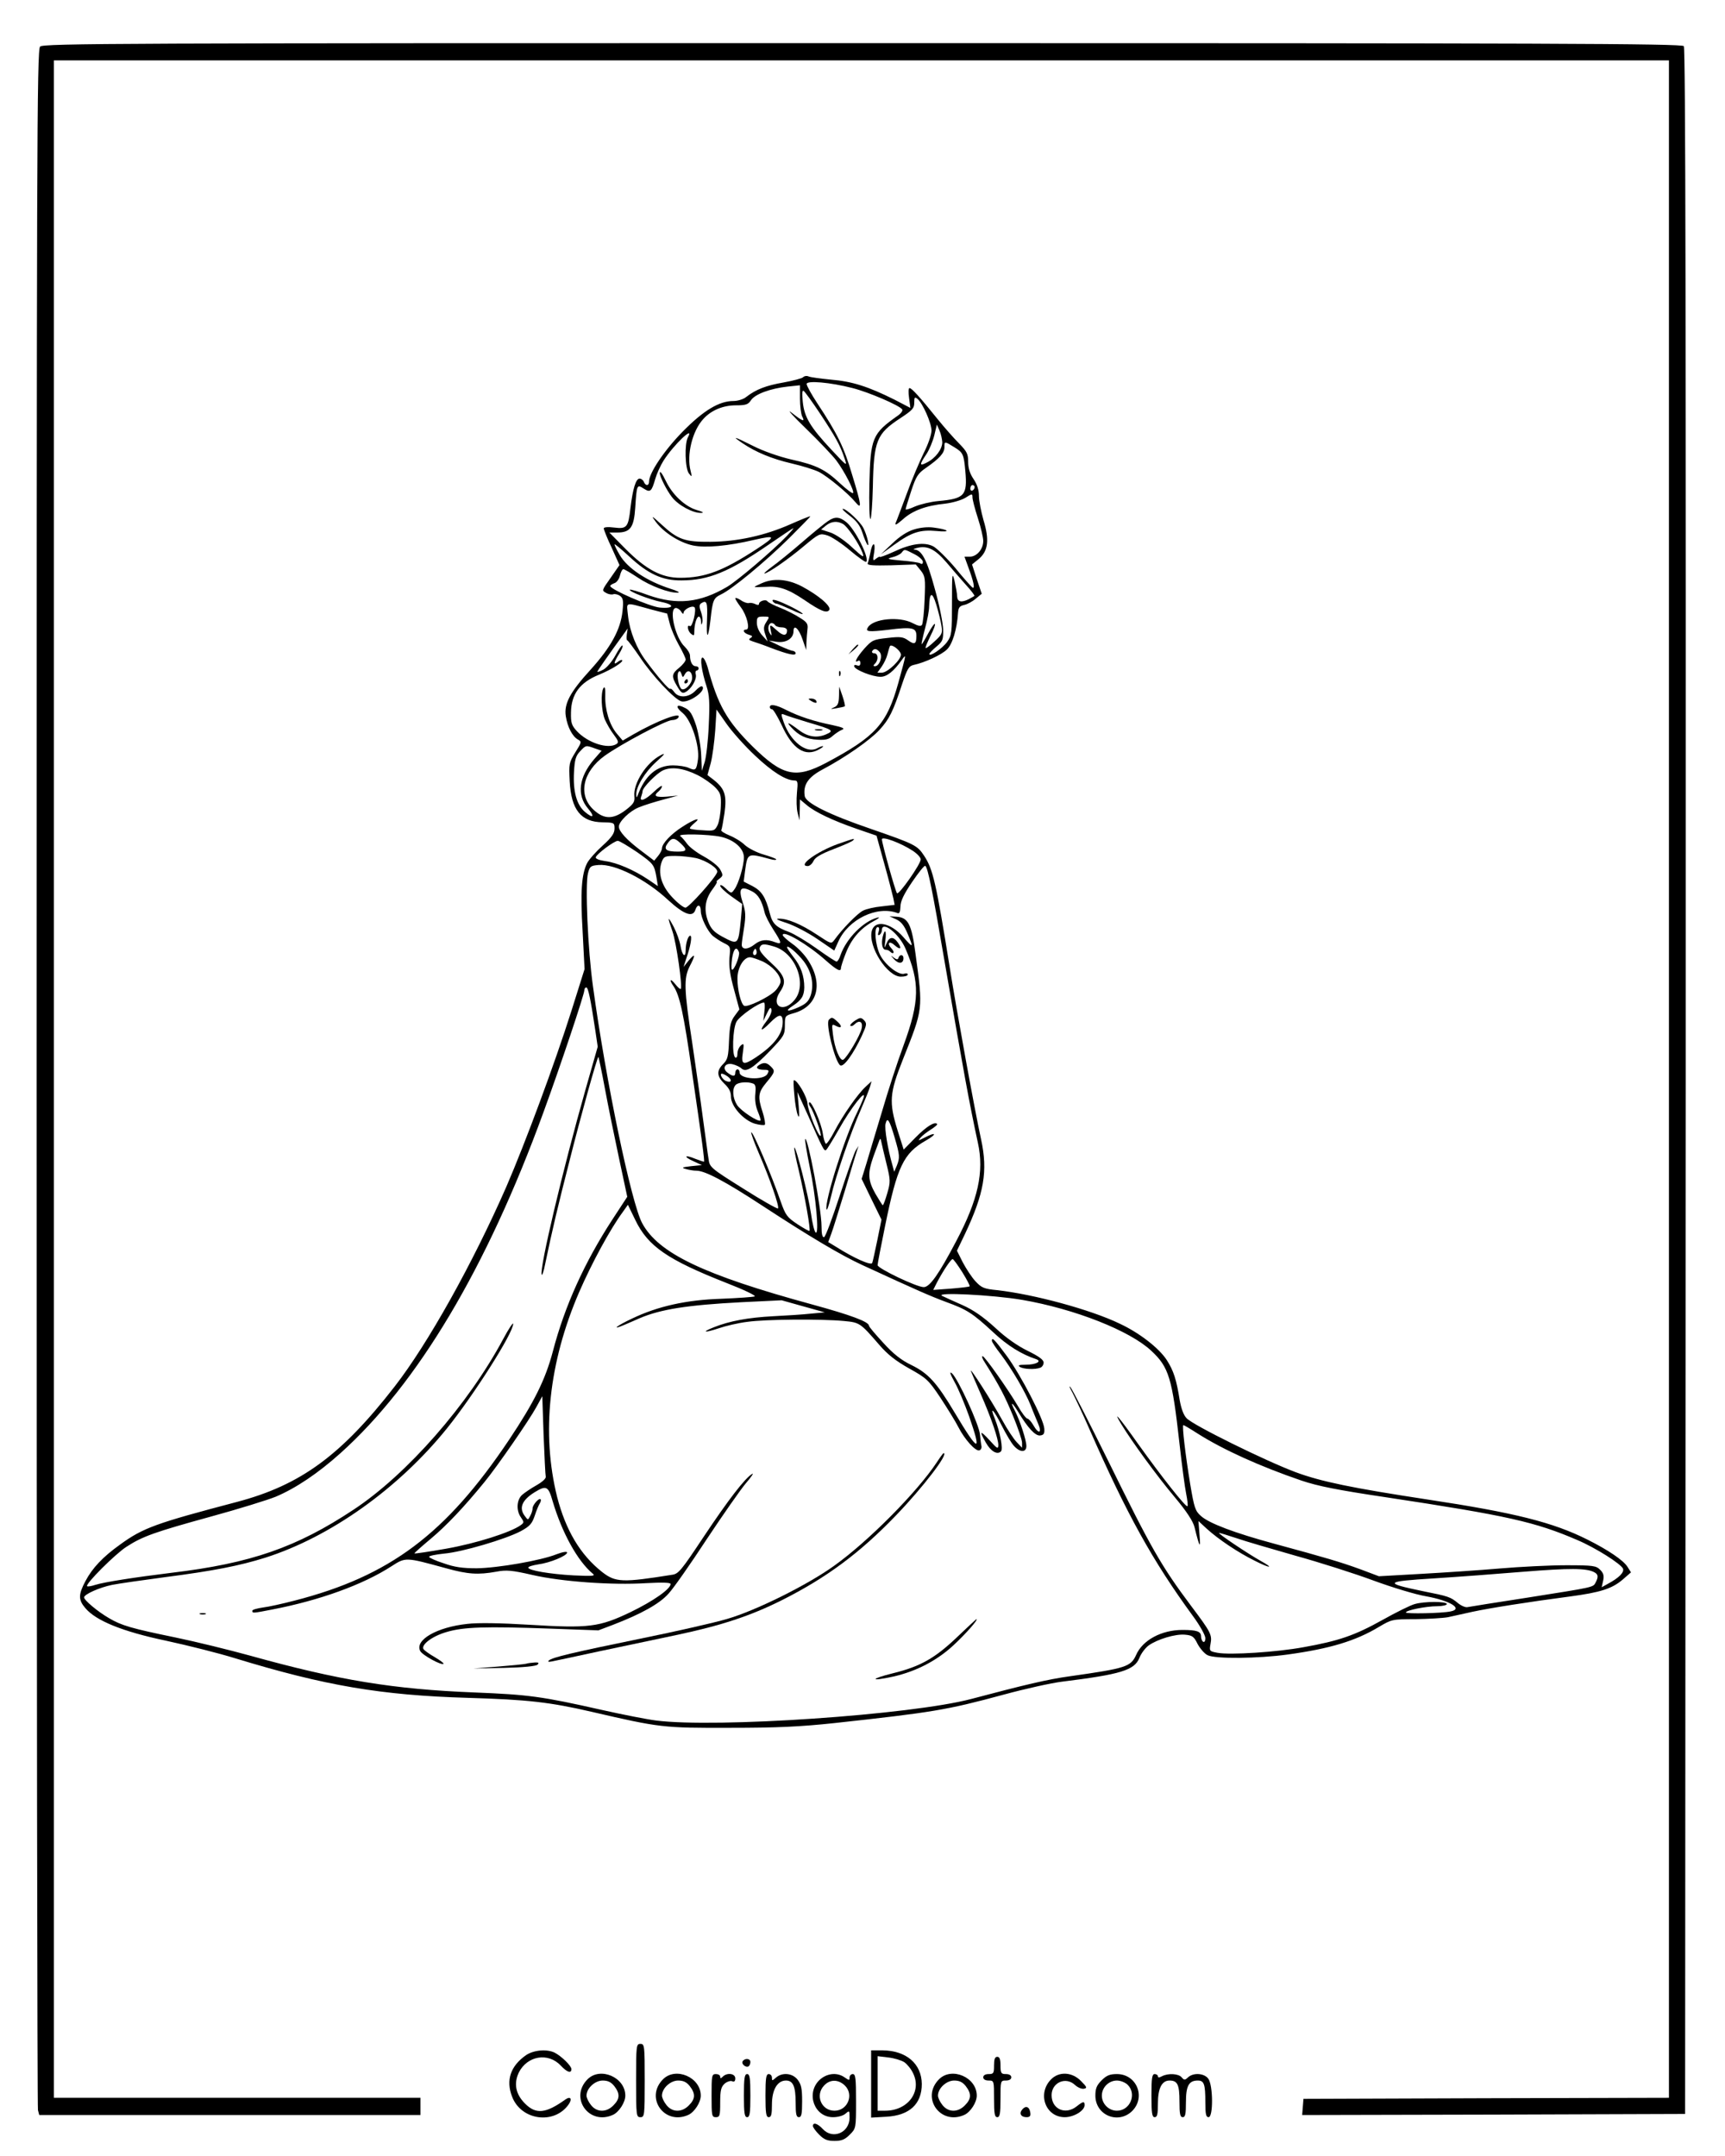 <?xml version="1.0" standalone="no"?>
<!DOCTYPE svg PUBLIC "-//W3C//DTD SVG 20010904//EN"
 "http://www.w3.org/TR/2001/REC-SVG-20010904/DTD/svg10.dtd">
<svg version="1.0" xmlns="http://www.w3.org/2000/svg"
 width="800pt" height="1000pt" viewBox="0 0 800 1000"
 preserveAspectRatio="xMidYMid meet">

<g transform="translate(0,1000) scale(0.1,-0.1)"
fill="#000000" stroke="none">
<path d="M186 9784 c-15 -14 -16 -462 -16 -4782 0 -2622 3 -4777 6 -4789 l6
-23 884 0 884 0 0 40 0 40 -850 0 -850 0 0 4725 0 4725 3745 0 3745 0 0 -4725
0 -4725 -847 -2 -848 -3 -3 -38 -3 -37 888 2 888 3 3 4789 c1 3532 -1 4792 -9
4802 -10 12 -628 14 -3810 14 -3439 0 -3799 -1 -3813 -16z"/>
<path d="M3724 8250 c-5 -5 -46 -16 -90 -24 -81 -14 -128 -32 -173 -67 -13
-11 -40 -19 -60 -19 -66 0 -139 -44 -236 -143 -85 -87 -155 -191 -155 -231 0
-20 -16 -21 -24 -1 -3 8 -12 15 -20 15 -17 0 -31 -46 -42 -135 -10 -91 -17
-99 -75 -92 -30 4 -49 2 -49 -4 0 -5 16 -46 37 -90 l36 -80 -41 -59 c-41 -58
-42 -59 -21 -70 11 -7 27 -9 34 -6 7 2 21 -1 31 -8 14 -11 16 -23 11 -71 -9
-85 -54 -167 -148 -271 -95 -104 -124 -158 -115 -216 8 -51 31 -94 56 -108 18
-10 18 -12 -12 -60 -29 -47 -30 -53 -26 -133 7 -133 52 -190 153 -191 53 -1
55 -2 55 -29 0 -22 -13 -41 -55 -79 -31 -28 -63 -64 -72 -81 -26 -51 -32 -134
-21 -317 l9 -175 -61 -194 c-78 -246 -213 -610 -302 -816 -157 -358 -364 -728
-517 -925 -249 -321 -437 -458 -731 -536 -376 -99 -436 -120 -543 -198 -80
-57 -129 -109 -161 -170 -33 -62 -33 -87 0 -125 49 -58 170 -108 374 -151 102
-22 245 -58 319 -81 419 -128 678 -172 1081 -184 276 -8 381 -20 575 -65 315
-73 331 -75 640 -74 218 0 325 5 485 22 457 50 519 60 785 132 99 27 221 54
270 60 273 34 336 53 359 110 8 21 28 47 43 58 41 29 124 54 168 50 34 -3 42
-8 59 -43 12 -22 32 -45 46 -52 35 -18 234 -16 372 3 196 27 315 63 423 128
59 35 62 36 170 36 61 1 128 5 150 9 22 5 73 16 113 25 78 17 268 47 452 71
142 19 196 36 246 79 l38 33 -17 27 c-20 30 -89 77 -185 125 -159 80 -338 125
-742 186 -348 53 -494 83 -612 127 -139 52 -476 218 -505 250 -14 14 -25 45
-32 84 -15 95 -28 136 -60 186 -35 54 -125 125 -217 168 -136 66 -400 137
-570 156 -61 6 -72 11 -100 41 -17 18 -43 58 -59 88 l-27 54 37 77 c89 189
107 292 75 439 -28 127 -113 593 -145 795 -64 398 -78 459 -120 522 -31 47
-43 53 -245 123 -196 67 -304 121 -308 153 -8 52 16 87 81 122 106 56 222 137
266 185 45 49 63 85 105 213 24 71 31 83 54 88 51 11 127 46 153 71 26 24 47
94 52 170 2 25 7 32 28 37 15 3 39 16 54 29 l28 23 -23 68 -22 68 32 26 c43
37 49 88 21 180 -11 39 -21 89 -21 112 0 27 -8 53 -25 78 -17 25 -25 50 -25
80 0 37 -6 48 -42 85 -24 24 -68 74 -98 111 -86 107 -122 146 -132 146 -5 0
-6 -19 -2 -46 l6 -46 -73 38 c-122 61 -197 85 -294 93 -49 5 -97 11 -105 15
-9 4 -20 2 -26 -4z m230 -50 c75 -19 219 -81 230 -99 4 -5 -5 -18 -19 -28
-120 -84 -128 -104 -133 -317 -2 -93 0 -166 5 -163 4 3 9 70 11 148 4 215 17
247 127 319 56 37 65 46 65 72 0 26 2 28 15 18 24 -20 65 -112 65 -147 0 -19
-16 -65 -36 -104 -19 -39 -55 -123 -78 -187 -24 -64 -47 -126 -52 -137 -5 -14
4 -9 33 16 45 41 108 64 197 73 33 4 75 16 93 27 31 20 33 20 33 2 0 -10 11
-53 25 -96 14 -43 25 -91 25 -106 0 -38 -30 -73 -62 -73 l-25 0 17 -47 c25
-67 33 -104 20 -96 -5 3 -42 44 -80 91 -39 46 -85 91 -102 100 -41 21 -103 13
-185 -26 -35 -16 -63 -26 -63 -23 0 3 -7 -1 -17 -8 -15 -13 -16 -10 -9 29 8
52 -9 49 -18 -4 -4 -19 -9 -41 -12 -47 -3 -9 25 -11 109 -9 l114 4 23 -28 c21
-27 22 -37 18 -134 -2 -59 -8 -111 -12 -118 -5 -8 -17 -6 -44 8 -60 32 -182
21 -207 -20 -13 -20 2 -22 95 -11 110 14 130 10 130 -28 0 -38 -8 -43 -39 -21
-22 16 -36 18 -95 11 -66 -7 -72 -10 -108 -50 -36 -41 -50 -70 -28 -56 6 3 10
-1 10 -10 0 -12 -5 -15 -16 -11 -10 4 -14 1 -12 -6 6 -16 84 -47 121 -47 29
-1 62 25 100 79 21 29 21 31 -17 -108 -53 -190 -105 -248 -334 -370 -142 -75
-202 -62 -342 76 -119 118 -161 191 -209 370 -7 23 -17 42 -23 42 -13 0 -4
-64 19 -134 13 -40 15 -75 10 -180 -3 -72 -12 -149 -19 -171 l-13 -40 -3 70
c-1 39 -12 101 -23 138 -18 54 -28 71 -51 83 -42 22 -49 7 -11 -24 40 -34 78
-152 70 -214 -7 -50 -11 -54 -42 -40 -14 7 -48 12 -74 12 -75 0 -130 -47 -164
-140 -4 -11 -6 -10 -6 4 -2 36 40 105 92 152 41 37 45 43 21 31 -66 -34 -128
-130 -122 -190 3 -26 -4 -36 -40 -64 -58 -44 -100 -44 -148 0 -75 68 -53 177
51 252 74 53 284 165 312 165 12 0 25 5 29 12 18 29 -97 -14 -210 -79 l-48
-28 -28 33 c-34 41 -55 111 -53 176 1 32 -2 44 -8 35 -14 -22 -10 -106 6 -146
9 -20 27 -52 42 -71 21 -28 23 -36 12 -43 -39 -25 -132 5 -183 59 -25 27 -29
39 -28 87 1 85 41 140 131 176 58 24 114 59 106 67 -2 3 -11 -1 -20 -8 -21
-17 -19 -3 6 37 12 19 19 36 16 39 -3 3 -18 -18 -33 -46 -15 -28 -41 -58 -56
-66 -15 -8 -28 -12 -28 -10 0 4 52 78 123 176 l18 25 -4 -27 c-2 -16 -1 -28 2
-28 3 0 29 -35 58 -77 56 -85 162 -198 193 -206 35 -9 117 49 97 69 -4 4 -18
-5 -31 -19 -31 -33 -78 -36 -99 -7 -8 11 -16 18 -19 15 -5 -5 -58 56 -111 128
-45 59 -76 138 -84 207 -7 72 -22 68 111 32 l70 -18 12 -46 c6 -25 26 -71 43
-101 17 -30 31 -60 31 -66 0 -7 -13 -24 -30 -38 -36 -29 -37 -40 -9 -87 17
-29 24 -34 38 -26 27 14 53 59 48 81 -3 10 -1 19 4 19 5 0 9 5 9 10 0 6 -6 10
-14 10 -15 0 -26 21 -26 49 0 10 -11 28 -24 41 -45 41 -76 180 -41 180 7 0 19
-8 24 -17 6 -10 11 -13 11 -6 0 16 40 37 51 26 10 -10 -10 -95 -22 -87 -15 9
-10 -23 6 -36 13 -10 15 -9 15 11 0 34 11 69 21 69 5 0 10 -10 10 -22 1 -18 2
-19 6 -5 3 10 0 32 -6 49 -9 24 -8 34 1 40 26 16 30 6 27 -76 -4 -94 5 -94 16
-1 10 92 14 101 49 118 51 24 200 147 314 259 56 56 101 102 100 103 -2 2 -43
-15 -93 -37 -118 -52 -244 -80 -370 -81 -119 -1 -151 10 -227 80 -47 43 -50
44 -27 13 37 -50 111 -97 173 -110 58 -12 160 -3 284 26 101 23 102 17 12 -42
-156 -102 -240 -134 -356 -134 -86 0 -158 38 -254 135 l-74 75 36 0 c61 0 78
23 84 115 7 108 8 109 39 89 31 -20 37 -14 54 45 7 24 24 62 38 84 47 74 146
168 113 108 -16 -31 -13 -144 5 -167 14 -18 15 -17 8 11 -20 75 8 188 60 243
37 40 91 62 150 62 47 0 57 4 70 24 19 28 89 54 170 63 l57 6 0 -62 c0 -34 5
-71 10 -82 15 -28 3 -24 -49 17 -25 20 4 -13 65 -72 62 -60 125 -127 142 -149
39 -52 86 -144 78 -152 -3 -3 -30 17 -59 44 -69 65 -110 86 -228 112 -56 13
-130 39 -175 62 -92 46 -103 49 -50 13 61 -41 134 -72 229 -94 48 -11 105 -29
125 -39 41 -21 135 -99 169 -140 31 -37 29 -17 -16 130 -37 125 -67 187 -161
329 -27 41 -49 81 -49 89 -1 17 109 8 213 -19z m-151 -118 c74 -112 93 -147
113 -206 14 -41 14 -41 -61 39 -97 104 -125 150 -132 221 -4 39 -3 55 4 51 6
-4 40 -51 76 -105z m567 -133 c0 -32 -31 -74 -71 -94 -36 -19 -36 -11 -3 38
14 21 30 60 37 88 l12 50 12 -28 c7 -15 12 -40 13 -54z m57 -24 c39 -24 43
-32 50 -111 10 -112 -4 -127 -125 -138 -35 -3 -84 -15 -108 -25 -24 -11 -44
-17 -44 -13 0 4 12 42 26 85 22 67 31 81 67 106 65 45 87 70 87 97 0 28 0 28
47 -1z m93 -184 c0 -6 -4 -13 -10 -16 -5 -3 -10 1 -10 9 0 9 5 16 10 16 6 0
10 -4 10 -9z m-871 -227 c-66 -69 -231 -209 -277 -236 -126 -74 -232 -85 -364
-39 -45 17 -84 28 -87 26 -7 -8 92 -46 146 -57 65 -13 59 -32 -8 -26 -47 5
-228 84 -229 100 0 4 9 9 19 13 11 3 22 19 26 35 4 17 11 30 16 30 5 0 35 -18
67 -39 56 -38 145 -72 186 -70 12 0 -4 9 -34 18 -109 35 -200 95 -236 157 -13
22 -24 44 -24 49 0 4 30 -21 67 -55 88 -82 154 -113 244 -112 125 0 221 40
404 166 61 42 112 76 114 76 3 0 -11 -16 -30 -36z m739 -121 c26 -31 67 -78
91 -105 24 -26 42 -50 40 -52 -2 -2 -14 -8 -26 -15 -34 -17 -53 -13 -54 12 0
12 -6 44 -12 72 -11 45 -12 35 -12 -100 0 -141 -1 -152 -23 -183 -22 -30 -82
-71 -82 -55 0 3 15 19 33 34 29 24 32 32 31 80 -1 30 -18 115 -39 189 -36 133
-60 179 -94 181 -9 1 -2 4 14 8 47 11 82 -7 133 -66z m-148 37 c22 -11 40 -27
40 -36 0 -10 -5 -12 -12 -7 -7 4 -47 10 -88 13 -64 6 -70 8 -43 15 18 4 38 14
44 21 14 18 12 18 59 -6z m126 -332 c6 -35 3 -41 -32 -73 -20 -19 -39 -33 -41
-31 -3 2 8 27 22 56 34 68 25 77 -11 11 -15 -28 -28 -50 -30 -49 -1 2 6 35 16
73 11 39 19 84 19 102 2 67 14 71 33 9 10 -33 21 -77 24 -98z m-188 -132 c5
-22 -61 -86 -88 -86 l-21 0 20 28 c11 16 23 41 27 58 4 16 9 33 11 37 7 12 47
-18 51 -37z m-98 9 c15 -18 -1 -65 -22 -65 -9 0 -9 3 0 12 17 17 15 48 -4 48
-8 0 -12 5 -9 10 9 14 21 12 35 -5z m-903 -101 c13 23 33 12 33 -18 0 -26 -33
-61 -49 -52 -13 9 -24 63 -15 78 5 8 9 6 14 -7 6 -19 7 -19 17 -1z m324 -378
c80 -76 143 -115 182 -116 17 0 18 -6 13 -57 -3 -32 -2 -74 3 -93 l9 -35 1 48
1 49 30 -25 c38 -33 122 -73 235 -112 l90 -31 36 -130 c20 -71 38 -143 42
-160 l6 -31 -60 -7 c-33 -3 -72 -12 -87 -20 -26 -13 -97 -86 -132 -135 -15
-20 -15 -20 -80 23 -74 49 -138 76 -178 75 -18 0 -7 -6 36 -20 34 -11 98 -44
142 -74 l79 -54 19 42 c46 103 180 168 274 132 9 -4 13 5 14 30 0 25 16 58 54
114 30 44 57 78 61 75 12 -7 34 -117 88 -434 90 -522 116 -665 156 -850 30
-135 1 -265 -100 -456 -81 -154 -123 -214 -151 -214 -33 0 -214 87 -214 102 0
7 16 90 35 183 56 274 85 336 189 395 54 31 48 42 -7 13 -30 -15 -31 -15 -18
0 7 9 29 26 48 38 19 12 32 23 29 26 -12 12 -51 -13 -101 -64 l-54 -55 -28 88
c-41 132 -38 173 24 329 95 239 94 231 59 490 -18 138 -34 169 -87 173 l-34 2
31 -14 c22 -10 37 -28 52 -64 30 -70 28 -72 -19 -18 -59 67 -132 81 -146 28
-18 -72 72 -212 135 -212 18 0 32 4 32 10 0 5 -7 7 -15 4 -26 -10 -91 41 -114
88 -22 46 -29 128 -10 128 6 0 8 -9 4 -21 -5 -15 -4 -19 4 -15 6 4 11 14 11
22 0 46 79 -16 109 -85 68 -158 66 -245 -8 -448 -29 -78 -74 -217 -101 -310
-28 -92 -60 -200 -72 -240 l-22 -71 46 -95 46 -94 -19 -94 c-11 -52 -21 -100
-24 -107 -5 -13 -86 23 -166 74 l-38 23 14 38 c8 21 36 112 64 203 27 91 52
174 56 185 l7 20 -13 -20 c-7 -11 -40 -105 -74 -209 -34 -104 -66 -191 -73
-194 -8 -2 -12 13 -12 50 0 79 -64 418 -76 405 -2 -2 7 -60 21 -128 29 -139
45 -316 28 -306 -6 4 -16 44 -22 89 -12 83 -70 312 -77 305 -3 -2 7 -51 21
-108 28 -119 55 -272 49 -278 -2 -2 -27 12 -56 31 -48 32 -55 42 -77 104 -43
125 -130 329 -137 322 -2 -3 13 -45 34 -94 52 -120 98 -252 90 -259 -3 -3 -76
38 -161 92 -153 96 -156 99 -161 138 -4 22 -15 110 -27 195 -11 85 -34 241
-49 345 -38 247 -39 298 -12 352 29 55 27 65 -4 28 l-24 -30 13 40 c20 57 28
105 18 105 -10 0 -21 -35 -21 -67 0 -39 -17 -25 -24 20 -4 23 -18 62 -31 87
-29 55 -31 50 -6 -21 18 -53 47 -256 38 -266 -3 -2 -14 8 -26 23 -23 29 -29
20 -7 -11 28 -41 47 -128 85 -395 48 -328 59 -414 56 -418 -1 -1 -19 5 -40 13
-50 21 -58 11 -9 -11 l39 -18 -50 -5 c-42 -5 -46 -7 -25 -13 14 -4 36 -8 50
-8 40 0 134 -50 305 -162 220 -144 365 -230 465 -276 258 -119 313 -143 388
-171 96 -35 122 -51 220 -142 64 -60 130 -101 197 -123 29 -10 0 -26 -50 -26
-30 0 -36 -3 -25 -10 17 -11 70 -13 94 -4 9 3 16 14 16 24 0 13 -22 29 -73 54
-47 23 -101 60 -152 108 -56 51 -101 82 -150 104 -38 17 -81 36 -95 43 -40 19
235 5 370 -18 244 -42 500 -143 599 -236 82 -76 97 -126 131 -430 11 -99 25
-204 31 -233 6 -30 9 -56 6 -58 -7 -7 -121 138 -229 289 -89 126 -121 162 -77
90 48 -79 166 -241 246 -336 57 -68 86 -113 93 -141 23 -94 29 -103 23 -36
l-5 65 39 -36 c54 -49 145 -110 222 -148 71 -36 93 -37 28 -1 -59 33 -204 130
-193 130 4 0 40 -11 79 -24 40 -14 164 -50 276 -82 112 -31 275 -83 361 -115
87 -32 196 -65 244 -73 111 -20 173 -58 114 -70 -40 -9 -208 -12 -208 -5 0 10
93 29 145 29 25 0 45 5 45 10 0 13 -105 13 -149 0 -19 -5 -86 -38 -150 -74
-129 -72 -203 -97 -365 -126 -124 -23 -342 -37 -400 -26 -37 7 -38 8 -32 41 8
42 2 54 -89 175 -140 187 -186 268 -386 675 -87 176 -165 329 -174 340 -9 11
-5 0 9 -25 13 -25 49 -101 79 -170 173 -394 292 -609 479 -865 32 -43 58 -90
58 -103 0 -13 -4 -20 -10 -17 -5 3 -10 14 -10 25 0 23 -19 30 -86 30 -97 0
-185 -47 -215 -116 -25 -55 -47 -62 -308 -99 -102 -14 -207 -39 -456 -105
-279 -74 -1186 -136 -1463 -100 -40 5 -153 27 -251 49 -279 63 -340 71 -591
81 -375 15 -628 56 -1041 171 -98 27 -253 65 -345 84 -204 42 -250 55 -309 90
-52 30 -115 83 -115 96 0 14 71 46 130 58 30 6 141 22 247 36 224 29 345 53
463 90 302 96 618 321 843 600 126 157 307 442 307 485 0 8 -21 -23 -46 -70
-163 -305 -447 -629 -694 -792 -264 -175 -476 -249 -845 -293 -171 -21 -312
-43 -353 -56 -18 -6 -36 -9 -38 -6 -10 9 131 150 183 183 74 48 130 68 392
140 128 35 263 77 300 92 94 40 195 108 299 201 359 322 679 859 942 1581 79
216 190 548 190 567 0 7 4 13 9 13 9 0 20 -54 42 -200 l11 -75 -57 -200 c-105
-370 -213 -826 -203 -857 2 -6 10 15 16 48 34 163 59 268 113 479 53 211 127
476 134 483 1 1 15 -64 30 -145 15 -81 45 -228 66 -326 l38 -178 -70 -107
c-128 -197 -220 -399 -275 -610 -35 -132 -87 -236 -203 -410 -293 -437 -552
-632 -995 -746 -54 -14 -121 -29 -147 -32 -27 -4 -49 -10 -49 -15 0 -12 2 -12
94 6 217 42 418 114 551 200 67 43 64 43 254 -9 101 -28 148 -31 232 -16 47 9
72 7 168 -15 135 -31 368 -48 528 -38 76 4 113 3 113 -4 0 -23 -80 -79 -185
-130 -146 -70 -193 -76 -470 -59 -132 8 -239 10 -288 4 -141 -15 -245 -75
-218 -126 10 -19 99 -68 108 -59 2 3 -16 16 -41 31 -25 14 -48 31 -52 37 -12
20 40 60 106 79 79 24 181 27 485 16 l220 -8 66 25 c133 51 219 99 260 146 23
25 102 138 176 251 75 113 156 229 181 259 26 30 39 50 31 45 -33 -18 -113
-123 -225 -291 -103 -155 -117 -173 -146 -177 -232 -37 -263 -36 -326 13 -101
80 -168 193 -208 347 -74 296 -39 625 102 951 59 136 145 294 202 371 l24 34
34 -70 c59 -123 150 -185 424 -293 80 -31 138 -59 130 -62 -8 -3 -78 -8 -155
-11 -162 -5 -295 -35 -412 -91 -75 -35 -102 -58 -35 -29 20 9 52 22 69 30 96
41 220 61 471 74 l187 9 100 -28 100 -28 -65 -6 c-36 -4 -114 -9 -175 -12
-114 -6 -202 -22 -274 -51 -61 -24 -44 -27 22 -5 32 11 91 25 133 30 83 12
341 14 447 4 74 -7 76 -8 165 -111 39 -45 76 -74 138 -109 81 -45 90 -53 146
-137 32 -49 70 -110 83 -136 29 -57 80 -113 97 -107 7 2 11 11 10 18 -2 8 -5
32 -7 54 -3 45 -103 263 -131 286 -12 9 -7 -5 13 -41 17 -30 47 -102 67 -158
61 -175 45 -171 -66 15 -83 139 -122 183 -202 222 -46 22 -84 52 -130 103 -36
39 -66 74 -66 79 0 18 -82 49 -265 99 -502 137 -712 237 -787 377 -50 93 -168
657 -228 1098 -24 170 -37 473 -23 525 8 32 13 35 49 38 76 6 219 -66 322
-162 74 -68 115 -83 127 -46 9 28 25 25 25 -5 0 -31 31 -94 56 -116 11 -9 33
-24 51 -33 31 -15 31 -17 26 -68 -3 -38 2 -79 21 -147 l25 -93 -22 -30 c-18
-24 -23 -46 -26 -114 -3 -74 -6 -88 -27 -109 -32 -32 -30 -57 6 -92 21 -20 30
-37 30 -60 0 -44 58 -109 111 -125 22 -6 42 -8 46 -5 3 4 -1 30 -10 58 -24 73
-21 92 18 139 40 48 41 53 19 74 -18 18 -32 20 -54 6 -19 -12 -7 -22 24 -22
22 0 24 -3 15 -19 -16 -31 -129 -25 -129 7 0 8 -4 14 -10 14 -5 0 -10 -7 -10
-15 0 -19 -11 -19 -35 -1 -28 20 -13 48 22 40 16 -4 34 -12 42 -20 21 -19 54
1 134 84 63 66 67 73 67 116 0 44 1 45 39 56 111 30 141 133 70 244 -16 26
-49 61 -74 78 -25 18 -45 36 -45 41 0 25 116 -43 199 -117 51 -45 71 -56 71
-36 0 5 9 35 21 65 26 69 68 118 128 151 25 13 35 22 21 18 -65 -16 -145 -97
-172 -174 -5 -17 -14 -30 -18 -30 -5 0 -46 27 -92 60 -46 33 -103 67 -128 77
-61 22 -78 39 -90 87 -19 75 -38 104 -80 126 l-41 21 6 47 c12 87 10 86 118
57 15 -4 27 -5 27 -1 0 3 -26 13 -57 22 -32 9 -71 29 -88 44 -16 16 -49 36
-72 45 -24 10 -41 21 -38 25 3 4 9 40 15 79 11 82 2 112 -49 153 l-30 23 15
55 c8 30 17 99 21 152 l6 97 47 -67 c26 -37 85 -103 131 -146z m-743 33 l32
-11 -35 -40 c-71 -83 -81 -166 -28 -228 33 -39 24 -48 -14 -16 -39 33 -56 96
-51 185 3 57 8 75 28 96 27 29 27 29 68 14z m477 -124 c30 -15 66 -41 82 -57
25 -26 28 -36 26 -88 -1 -33 -8 -72 -15 -87 -13 -26 -17 -28 -68 -24 -30 1
-57 5 -60 8 -3 3 6 13 19 24 38 31 4 22 -53 -15 -54 -34 -96 -79 -96 -101 0
-7 -8 -23 -18 -35 l-18 -22 -62 47 c-65 49 -102 89 -102 111 0 23 50 72 92 89
24 10 75 26 113 36 l70 19 -52 -5 c-54 -4 -65 3 -38 25 8 7 15 17 15 23 0 6
-17 -6 -38 -26 -39 -38 -69 -49 -58 -21 3 9 6 20 6 24 0 17 65 83 95 97 40 18
95 10 160 -22z m107 -286 c63 -14 108 -54 108 -96 0 -38 -25 -123 -44 -148
-14 -20 -15 -20 -40 4 -14 14 -26 19 -26 13 0 -7 23 -29 51 -49 l51 -36 -6
-71 c-12 -120 -12 -120 -87 -80 -38 21 -52 36 -65 70 -21 55 -14 104 21 150
14 19 23 34 19 34 -4 0 1 6 12 14 18 14 18 17 4 43 -9 16 -41 41 -75 60 -32
17 -68 44 -79 60 -11 15 -25 31 -31 35 -16 12 129 9 187 -3z m891 -65 c20 -13
37 -31 37 -40 0 -22 -102 -167 -110 -157 -8 9 -70 232 -70 250 0 16 88 -17
143 -53z m-1076 34 c32 -30 29 -38 -14 -38 -54 0 -67 11 -47 38 19 28 32 28
61 0z m-203 -40 c78 -55 80 -58 91 -120 l6 -38 -44 30 c-67 45 -146 79 -200
86 -28 4 -46 11 -44 18 5 16 86 76 102 76 8 0 47 -24 89 -52z m274 -28 c50
-12 105 -49 98 -66 -11 -29 -132 -164 -147 -164 -9 0 -37 22 -62 49 -50 53
-67 113 -48 164 10 25 15 27 63 27 29 0 72 -5 96 -10z m261 -155 c27 -14 44
-42 57 -97 3 -14 21 -50 40 -79 41 -64 42 -71 8 -59 -38 15 -66 12 -94 -10
-31 -25 -60 -26 -60 -2 0 9 5 46 11 81 8 53 7 74 -6 113 -22 68 -11 82 44 53z
m100 -255 c101 -29 157 -176 95 -249 -51 -61 -111 -28 -67 38 33 48 25 75 -44
138 -38 35 -54 56 -50 67 7 19 19 20 66 6z m138 -68 c37 -49 49 -107 33 -158
-10 -29 -22 -40 -57 -56 -52 -23 -66 -19 -26 7 41 27 52 46 53 85 0 53 -16 99
-50 141 -16 21 -30 41 -30 45 0 14 46 -25 77 -64z m-300 42 c6 -16 -24 -90
-33 -81 -3 3 -2 26 1 51 7 47 21 59 32 30z m79 -11 c-10 -10 -19 5 -10 18 6
11 8 11 12 0 2 -7 1 -15 -2 -18z m30 -32 c45 -21 84 -63 84 -93 0 -10 -11 -30
-25 -44 -30 -30 -130 -78 -144 -69 -15 9 -31 74 -31 126 0 51 29 99 58 99 9 0
35 -9 58 -19z m9 -233 l-5 -43 17 35 c13 27 17 31 21 17 2 -10 -8 -34 -23 -53
-36 -47 -27 -52 15 -9 42 43 60 45 60 5 0 -56 -39 -107 -124 -164 -59 -39 -70
-35 -61 21 6 42 5 46 -9 34 -9 -8 -16 -24 -16 -38 0 -14 -4 -21 -10 -18 -16
10 -12 132 5 165 13 26 104 90 128 90 4 0 5 -19 2 -42z m-169 -302 c21 -16 16
-30 -9 -20 -16 6 -32 34 -19 34 5 0 17 -6 28 -14z m117 -32 c11 -4 13 -16 10
-47 -3 -27 1 -57 11 -81 9 -22 15 -41 13 -43 -10 -9 -92 45 -109 72 -21 34
-23 76 -6 93 13 13 56 16 81 6z m656 -250 c24 -82 25 -93 10 -131 l-12 -28 -8
30 c-21 72 -38 172 -32 193 8 33 18 18 42 -64z m-38 -121 c19 -77 19 -85 4
-137 -9 -31 -18 -56 -21 -56 -2 0 -17 24 -34 53 -35 62 -37 95 -9 174 12 32
24 65 27 73 4 11 6 10 9 -5 2 -11 13 -57 24 -102z m352 -504 c21 -34 36 -63
34 -65 -2 -3 -41 -7 -87 -11 l-82 -6 17 34 c29 55 65 109 73 109 4 0 24 -28
45 -61z m-1932 -948 c2 -8 -15 -24 -43 -40 -25 -14 -56 -35 -67 -45 -25 -23
-28 -72 -5 -104 15 -22 15 -24 -1 -36 -47 -34 -209 -85 -345 -109 -80 -14
-146 -24 -148 -22 -2 1 33 32 76 68 74 62 155 148 248 262 60 73 209 289 241
348 l28 51 6 -180 c4 -98 8 -185 10 -193z m3023 200 c120 -76 291 -153 481
-218 77 -26 167 -44 395 -78 562 -85 690 -114 885 -198 85 -36 203 -111 212
-133 6 -17 -18 -42 -70 -70 l-29 -16 7 31 c5 23 1 35 -14 50 -19 19 -33 21
-158 21 -76 0 -214 -7 -308 -15 -93 -8 -258 -19 -365 -25 l-195 -11 -85 32
c-93 34 -165 55 -397 118 -189 51 -307 96 -344 130 -26 23 -31 39 -49 146 -22
134 -39 275 -32 275 3 0 32 -17 66 -39z m-2991 -314 c43 -145 115 -277 186
-336 14 -11 0 -12 -89 -8 -109 6 -210 23 -210 36 0 5 21 11 46 15 54 7 134 40
134 55 0 6 -20 3 -49 -8 -72 -29 -274 -64 -371 -65 -64 0 -102 5 -152 23 -38
12 -68 26 -68 30 0 5 31 11 69 15 84 7 286 67 356 104 42 23 52 34 65 72 8 25
19 51 24 58 4 7 6 15 3 18 -7 8 -37 -26 -37 -42 0 -9 -5 -24 -11 -35 -10 -20
-11 -20 -24 -2 -30 38 -15 75 45 112 54 33 63 28 83 -42z m4830 -329 c19 -10
21 -21 7 -48 -12 -23 -6 -21 -315 -70 -143 -22 -268 -42 -278 -44 -10 -3 -30
6 -45 18 -35 29 -43 32 -164 56 -183 38 -177 45 51 59 110 7 298 21 418 31
212 17 289 17 326 -2z"/>
<path d="M3060 7805 c0 -16 32 -79 55 -109 29 -39 98 -76 136 -75 16 0 10 5
-22 14 -53 17 -110 70 -140 132 -19 39 -29 52 -29 38z"/>
<path d="M3942 7607 c31 -24 47 -45 58 -79 8 -26 19 -50 23 -55 11 -11 -2 45
-19 78 -14 29 -79 89 -95 89 -6 0 9 -15 33 -33z"/>
<path d="M3840 7583 c-14 -9 -68 -53 -120 -98 -52 -45 -115 -96 -139 -113 -24
-18 -40 -32 -36 -32 15 0 107 63 182 126 72 60 75 61 109 51 20 -6 67 -37 106
-70 38 -32 72 -56 75 -53 17 16 -52 153 -93 185 -32 25 -52 26 -84 4z m69 -13
c21 -11 74 -90 91 -134 9 -25 4 -23 -48 25 -34 32 -77 61 -101 69 l-43 14 22
18 c25 20 52 23 79 8z"/>
<path d="M4238 7544 c-30 -9 -66 -32 -100 -65 l-53 -50 63 45 c80 58 120 70
196 63 69 -7 57 7 -14 16 -27 4 -64 0 -92 -9z"/>
<path d="M3533 7295 c-18 -8 -33 -15 -33 -17 0 -2 22 -1 50 0 63 5 105 -10
182 -62 73 -50 103 -62 114 -45 10 17 -49 67 -125 108 -66 35 -132 41 -188 16z"/>
<path d="M3410 7225 c0 -5 12 -23 26 -42 28 -37 44 -103 25 -103 -20 0 -12
-17 12 -24 17 -5 19 -8 8 -15 -11 -7 -8 -10 10 -16 13 -4 51 -17 84 -30 79
-30 115 -38 115 -25 0 5 -6 10 -12 11 -7 0 -35 11 -63 24 l-50 24 38 -6 c43
-6 77 16 77 49 0 35 25 13 42 -38 l17 -49 1 35 c1 19 3 48 5 63 3 23 -3 32
-36 52 -21 14 -63 35 -91 46 -29 11 -55 25 -59 30 -7 11 -39 1 -39 -12 0 -6
-7 -6 -17 -1 -10 5 -23 7 -30 5 -6 -2 -23 3 -37 13 -14 9 -26 13 -26 9z m144
-110 c-13 -20 -14 -31 -5 -57 l11 -33 -25 28 c-15 16 -25 40 -25 58 0 26 3 29
30 29 30 0 30 0 14 -25z m41 -15 c3 -5 17 -10 31 -10 14 0 24 -6 24 -14 0 -26
-18 -27 -46 -1 -34 31 -36 31 -29 -2 5 -24 5 -25 -5 -10 -12 19 -7 47 9 47 5
0 13 -4 16 -10z"/>
<path d="M3584 7211 c4 -6 11 -11 17 -11 5 0 36 -13 69 -28 69 -33 71 -23 2
12 -62 31 -97 42 -88 27z"/>
<path d="M3954 6988 l-19 -23 23 19 c21 18 27 26 19 26 -2 0 -12 -10 -23 -22z"/>
<path d="M3891 6874 c0 -11 3 -14 6 -6 3 7 2 16 -1 19 -3 4 -6 -2 -5 -13z"/>
<path d="M3891 6772 c-1 -34 -5 -45 -23 -53 -19 -8 -17 -9 11 -4 19 3 36 7 39
9 2 3 -3 24 -11 48 l-15 43 -1 -43z"/>
<path d="M3760 6750 c20 -13 33 -13 25 0 -3 6 -14 10 -23 10 -15 0 -15 -2 -2
-10z"/>
<path d="M3570 6720 c0 -5 5 -10 11 -10 5 0 25 -33 44 -73 51 -112 109 -150
175 -112 29 16 19 20 -11 4 -49 -26 -122 31 -154 120 -14 40 -14 43 3 36 9 -4
58 -20 108 -35 119 -35 125 -39 83 -57 -41 -17 -82 -11 -123 20 -50 38 -63 42
-36 13 35 -38 68 -54 123 -57 36 -2 52 2 69 18 13 11 32 24 43 28 15 6 5 11
-45 22 -85 17 -154 40 -212 69 -50 26 -78 30 -78 14z"/>
<path d="M3783 6613 c9 -2 23 -2 30 0 6 3 -1 5 -18 5 -16 0 -22 -2 -12 -5z"/>
<path d="M3175 6840 c-3 -5 -1 -10 4 -10 6 0 11 5 11 10 0 6 -2 10 -4 10 -3 0
-8 -4 -11 -10z"/>
<path d="M3885 6085 c-97 -35 -189 -102 -139 -102 9 0 21 11 27 24 7 16 34 32
91 54 45 17 85 35 91 40 12 12 10 12 -70 -16z"/>
<path d="M4094 5656 c-8 -32 -2 -61 13 -61 6 0 15 -3 19 -7 17 -18 26 -6 9 12
-24 26 -11 39 15 15 26 -23 34 -15 14 13 -21 30 -40 28 -53 -5 -10 -25 -10
-23 -5 15 6 45 -2 58 -12 18z"/>
<path d="M4146 5551 c22 -24 44 -21 44 5 0 17 -17 19 -23 2 -3 -10 -8 -10 -23
1 -15 12 -14 10 2 -8z"/>
<path d="M3844 5270 c-16 -16 27 -190 52 -211 15 -12 61 51 101 137 23 51 24
57 10 72 -14 14 -18 13 -42 -2 -15 -10 -24 -20 -21 -24 4 -3 12 0 18 6 23 23
41 14 34 -18 -6 -31 -66 -133 -85 -145 -15 -9 -41 54 -48 117 -6 49 -6 50 15
39 27 -14 29 0 4 22 -22 20 -25 20 -38 7z"/>
<path d="M3684 4921 c3 -38 10 -80 16 -93 7 -17 8 -5 4 42 l-6 65 50 -110 c69
-156 74 -165 83 -159 4 2 31 46 60 97 54 97 128 191 114 146 -4 -13 -18 -44
-30 -69 -57 -114 -151 -411 -142 -449 2 -9 11 18 21 59 21 94 92 299 139 405
19 44 38 91 42 105 l7 25 -27 -25 c-37 -34 -105 -131 -145 -207 -18 -35 -36
-60 -40 -58 -4 3 -11 24 -14 47 -7 49 -53 154 -63 145 -3 -4 -1 -12 4 -19 15
-19 55 -130 49 -136 -9 -8 -58 112 -61 149 -2 32 -47 109 -63 109 -3 0 -2 -31
2 -69z"/>
<path d="M4600 3781 c0 -5 18 -33 41 -62 52 -69 113 -173 138 -235 10 -27 27
-66 35 -86 20 -46 3 -52 -22 -8 -9 16 -22 30 -27 30 -6 0 -26 26 -44 58 -48
81 -154 231 -164 232 -5 0 -1 -13 10 -29 67 -106 94 -158 131 -248 23 -56 42
-112 42 -125 l0 -23 -24 25 c-14 14 -45 61 -69 105 -46 84 -153 251 -144 225
3 -8 23 -55 45 -105 50 -114 82 -209 82 -238 -1 -19 -5 -17 -40 22 -45 49 -50
46 -18 -10 23 -41 53 -58 70 -41 11 11 -4 90 -28 151 -26 63 -6 44 31 -30 21
-41 46 -84 58 -96 28 -31 57 -30 57 0 0 27 -30 119 -54 165 -23 44 -13 40 15
-5 46 -77 81 -114 103 -111 17 2 21 9 19 33 -4 45 -108 246 -174 336 -57 77
-69 89 -69 70z"/>
<path d="M4345 3218 c-91 -138 -319 -368 -476 -480 -123 -89 -365 -209 -497
-247 -57 -17 -237 -58 -400 -91 -316 -65 -411 -87 -427 -102 -6 -6 -1 -7 15
-4 14 3 111 23 215 46 105 22 266 56 360 76 209 44 345 89 489 161 207 104
362 218 532 395 125 130 246 288 220 288 -2 0 -16 -19 -31 -42z"/>
<path d="M928 2513 c6 -2 18 -2 25 0 6 3 1 5 -13 5 -14 0 -19 -2 -12 -5z"/>
<path d="M4438 2406 c-103 -98 -171 -136 -297 -167 -109 -27 -106 -39 3 -15
105 24 200 73 278 145 56 52 118 122 106 121 -2 -1 -42 -38 -90 -84z"/>
<path d="M2439 2283 c-8 -2 -67 -8 -130 -13 l-114 -9 143 3 c90 2 148 8 155
15 8 8 5 11 -13 10 -14 -1 -32 -3 -41 -6z"/>
<path d="M2950 350 c0 -163 1 -170 20 -170 19 0 20 7 20 170 0 163 -1 170 -20
170 -19 0 -20 -7 -20 -170z"/>
<path d="M2440 468 c-72 -50 -95 -116 -65 -193 42 -110 195 -131 262 -36 18
26 9 40 -15 23 -91 -65 -136 -70 -187 -19 -44 44 -53 93 -29 144 39 78 136 95
195 32 29 -31 49 -37 49 -16 0 15 -45 59 -77 76 -36 18 -97 13 -133 -11z"/>
<path d="M4040 334 l0 -156 70 4 c108 6 165 59 165 152 -1 94 -72 155 -182
156 l-53 0 0 -156z m154 101 c13 -9 32 -32 41 -52 41 -85 -25 -173 -130 -173
l-35 0 0 126 0 127 50 -6 c27 -3 60 -13 74 -22z"/>
<path d="M4610 420 c0 -36 -2 -40 -25 -40 -16 0 -25 -6 -25 -15 0 -9 9 -15 25
-15 25 0 25 -1 25 -85 0 -69 3 -85 15 -85 12 0 15 16 15 85 0 84 0 85 25 85
16 0 25 6 25 15 0 9 -9 15 -25 15 -22 0 -25 4 -25 40 0 29 -4 40 -15 40 -11 0
-15 -11 -15 -40z"/>
<path d="M3444 439 c-7 -12 15 -31 28 -23 4 3 8 12 8 20 0 17 -26 19 -36 3z"/>
<path d="M2725 356 c-86 -86 7 -216 118 -165 28 13 57 58 57 89 0 85 -116 135
-175 76z m124 -32 c27 -35 26 -59 -4 -89 -33 -34 -77 -33 -104 1 -12 15 -21
34 -21 44 0 34 39 70 75 70 24 0 39 -7 54 -26z"/>
<path d="M3075 356 c-86 -86 7 -216 118 -165 28 13 57 58 57 89 0 85 -116 135
-175 76z m124 -32 c27 -35 26 -59 -4 -89 -33 -34 -77 -33 -104 1 -12 15 -21
34 -21 44 0 34 39 70 75 70 24 0 39 -7 54 -26z"/>
<path d="M3300 280 c0 -93 1 -100 20 -100 18 0 20 7 20 68 0 56 4 72 20 87 10
9 26 15 35 12 10 -5 15 0 15 13 0 23 -38 28 -58 8 -9 -9 -12 -9 -12 0 0 7 -9
12 -20 12 -19 0 -20 -7 -20 -100z"/>
<path d="M3450 280 c0 -82 3 -100 15 -100 12 0 15 18 15 100 0 82 -3 100 -15
100 -12 0 -15 -18 -15 -100z"/>
<path d="M3550 280 c0 -82 3 -100 15 -100 12 0 15 13 15 59 0 68 25 111 65
111 33 0 45 -27 45 -104 0 -52 3 -66 15 -66 12 0 15 15 15 74 0 59 -4 78 -21
100 -24 31 -72 35 -101 9 -17 -15 -18 -15 -18 0 0 10 -7 17 -15 17 -12 0 -15
-18 -15 -100z"/>
<path d="M3799 351 c-62 -62 -22 -171 64 -171 24 0 48 7 59 17 17 15 18 14 18
-19 0 -70 -78 -103 -124 -53 -24 26 -46 33 -46 14 0 -6 13 -24 29 -40 23 -23
38 -29 71 -29 33 0 48 6 71 29 29 29 29 30 29 155 0 105 -2 126 -15 126 -8 0
-15 -7 -15 -16 0 -14 -2 -14 -22 0 -36 26 -85 20 -119 -13z m118 -23 c45 -42
15 -118 -47 -118 -61 0 -91 72 -48 117 27 29 65 29 95 1z"/>
<path d="M4355 356 c-86 -86 7 -216 118 -165 28 13 57 58 57 89 0 85 -116 135
-175 76z m124 -32 c27 -35 26 -59 -4 -89 -33 -34 -77 -33 -104 1 -12 15 -21
34 -21 44 0 34 39 70 75 70 24 0 39 -7 54 -26z"/>
<path d="M4875 356 c-66 -66 -27 -176 63 -176 42 0 92 30 92 56 0 19 -7 18
-37 -6 -52 -41 -116 -13 -116 52 0 59 66 88 109 47 12 -11 30 -19 41 -17 16 3
14 8 -14 36 -41 42 -101 45 -138 8z"/>
<path d="M5109 351 c-23 -23 -29 -38 -29 -71 0 -91 106 -135 171 -71 64 65 20
171 -71 171 -33 0 -48 -6 -71 -29z m121 -21 c43 -43 11 -120 -50 -120 -38 0
-70 32 -70 70 0 38 32 70 70 70 17 0 39 -9 50 -20z"/>
<path d="M5340 280 c0 -82 3 -100 15 -100 12 0 15 14 15 63 0 71 18 107 54
107 37 0 46 -19 46 -97 0 -58 3 -73 15 -73 12 0 15 14 15 69 0 76 13 101 55
101 29 0 35 -16 35 -101 0 -55 3 -69 15 -69 22 0 21 147 -1 178 -18 26 -69 30
-94 7 -15 -14 -18 -14 -30 0 -14 17 -62 20 -91 5 -13 -7 -19 -7 -19 0 0 5 -7
10 -15 10 -12 0 -15 -18 -15 -100z"/>
<path d="M4741 216 c-16 -19 -6 -36 20 -36 15 0 20 6 17 22 -4 27 -21 33 -37
14z"/>
</g>
</svg>
